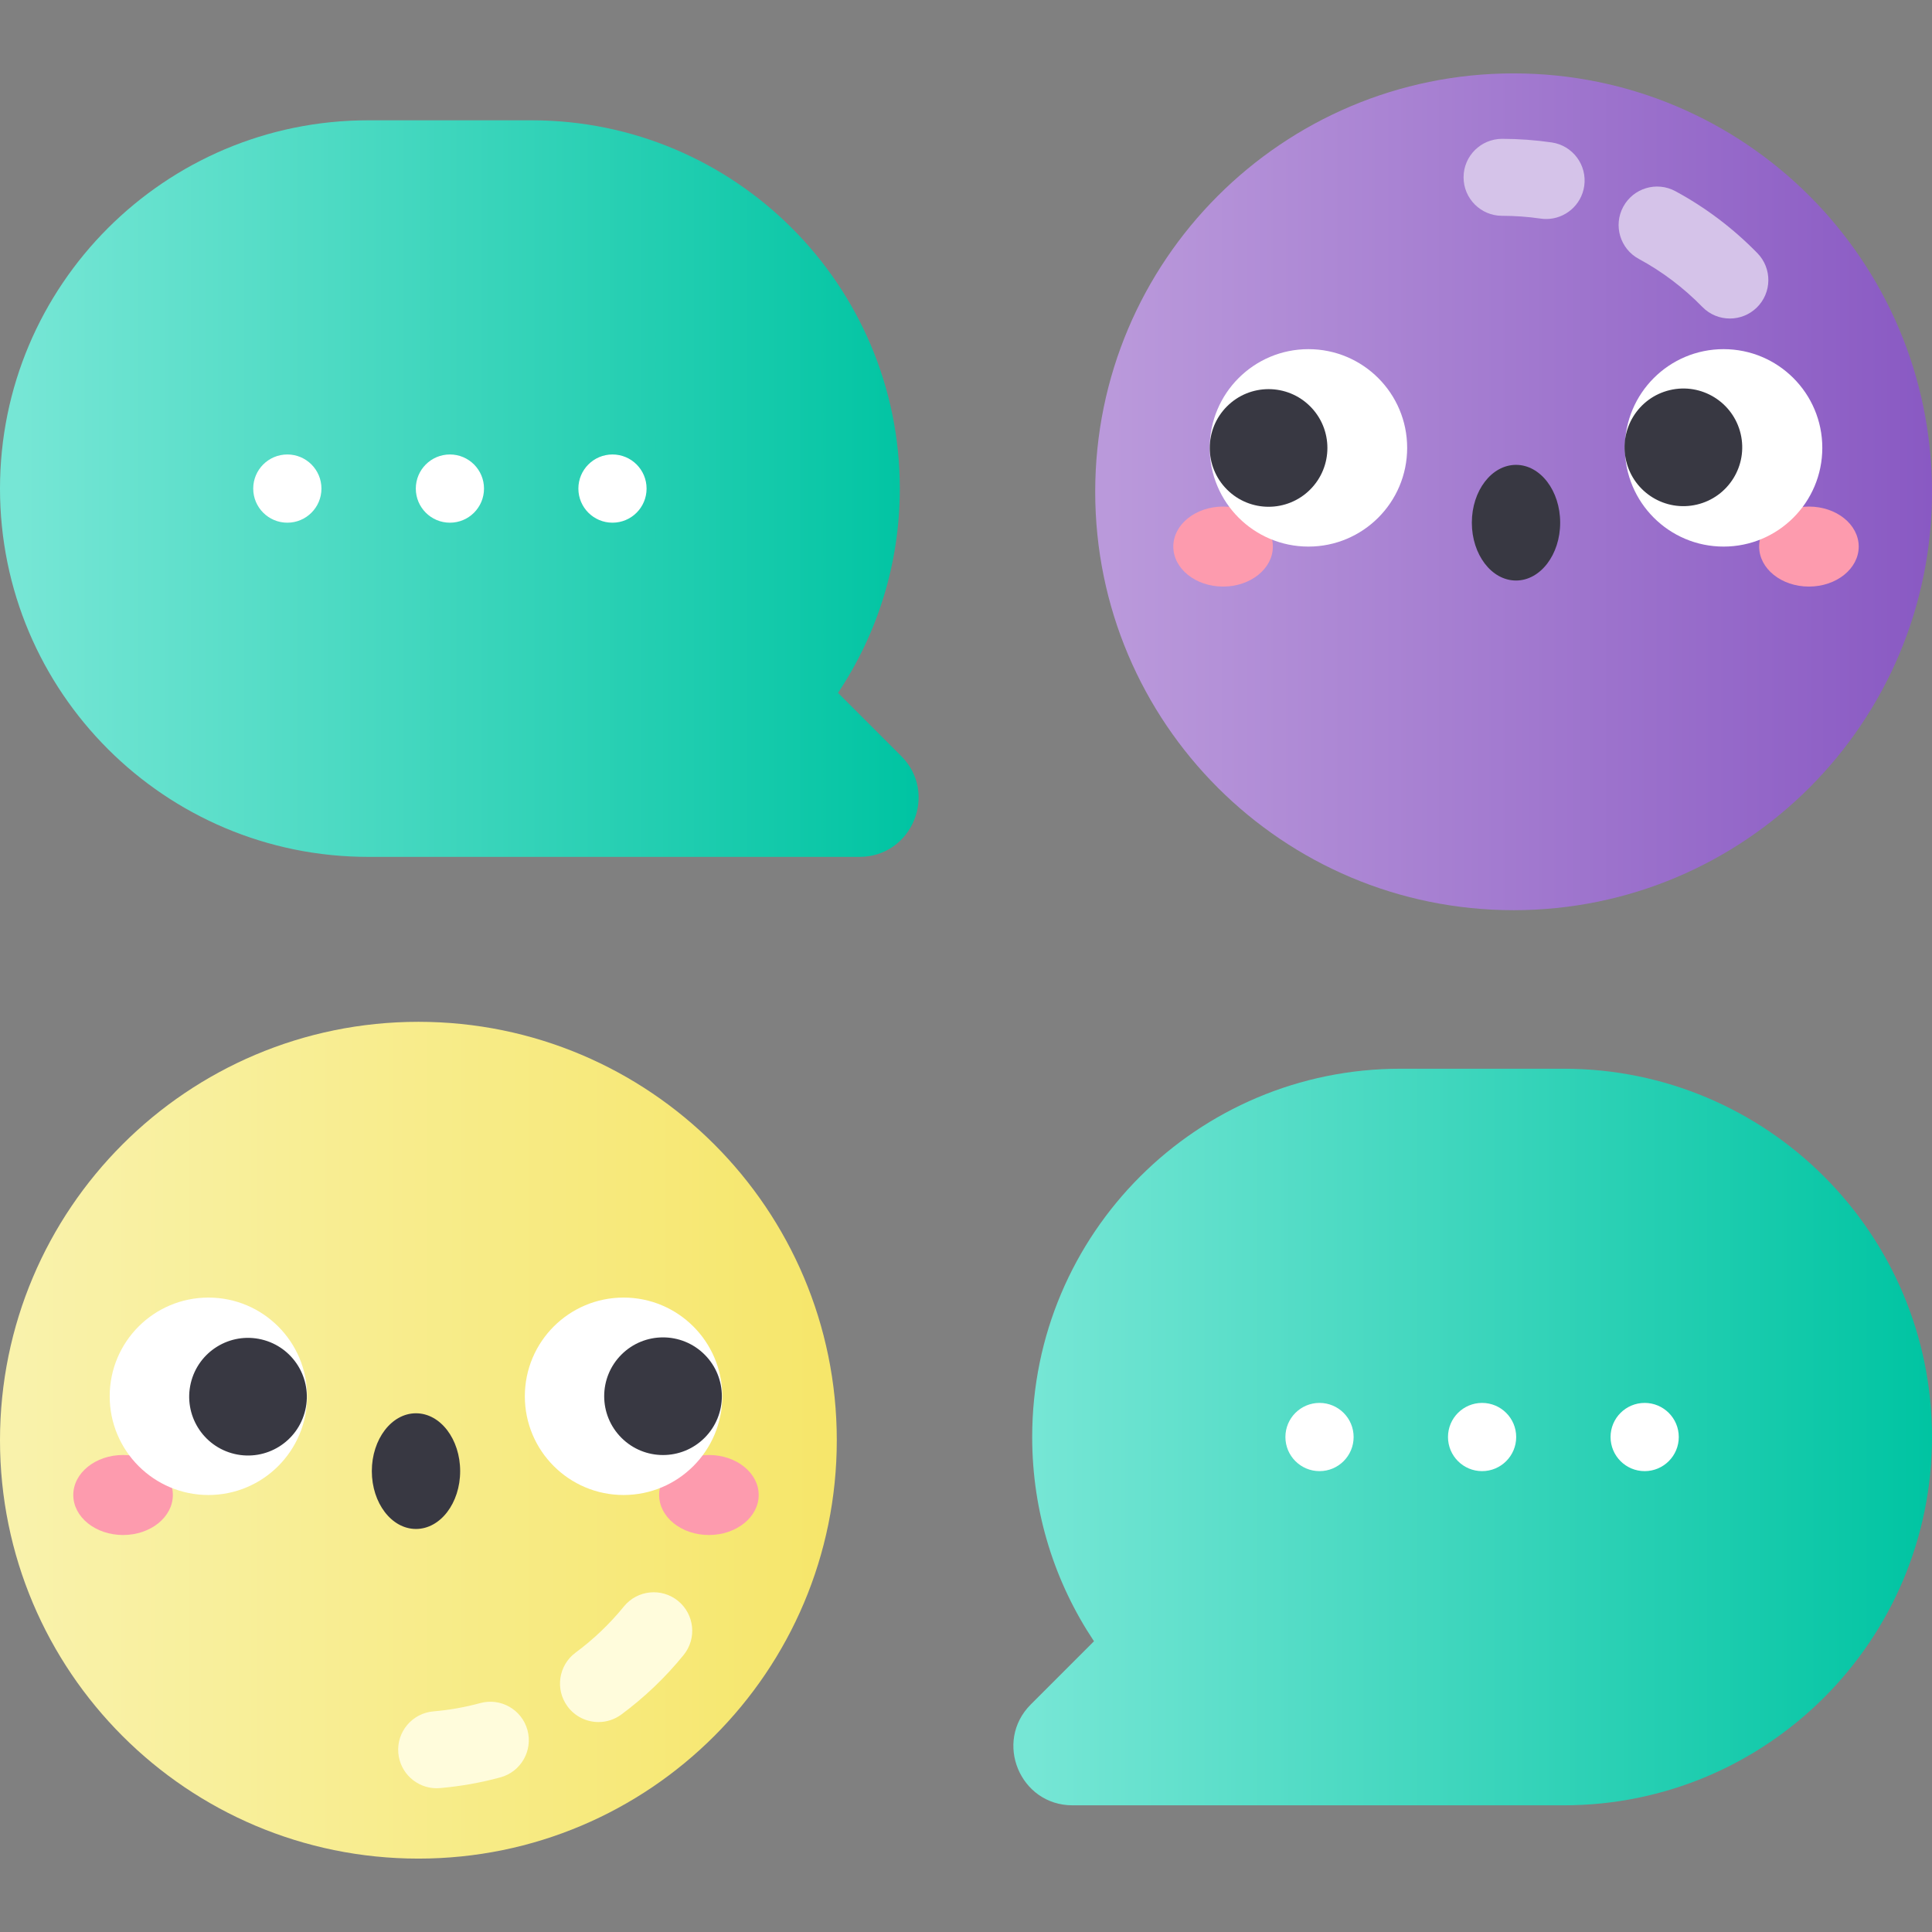 <?xml version="1.0" encoding="UTF-8"?> <svg xmlns="http://www.w3.org/2000/svg" width="90" height="90" viewBox="0 0 90 90" fill="none"><rect x="0" y="0" width="90" height="90" fill="#808080" stroke="none"/> <g clip-path="url(#clip0)"> <path d="M19.491 86.581C30.255 86.581 38.981 77.855 38.981 67.091C38.981 56.326 30.255 47.6 19.491 47.6C8.726 47.6 0 56.326 0 67.091C0 77.855 8.726 86.581 19.491 86.581Z" fill="url(#paint0_linear)"></path> <path d="M20.339 83.303C19.419 83.303 18.635 82.597 18.555 81.663C18.47 80.677 19.201 79.808 20.188 79.723C20.927 79.66 21.661 79.53 22.37 79.337C23.325 79.076 24.31 79.639 24.571 80.594C24.831 81.55 24.268 82.535 23.313 82.796C22.397 83.046 21.448 83.214 20.495 83.296C20.442 83.3 20.391 83.303 20.339 83.303Z" fill="#FFFCDC"></path> <path d="M27.881 80.22C27.332 80.22 26.791 79.969 26.439 79.494C25.85 78.698 26.017 77.576 26.812 76.986C27.652 76.364 28.409 75.641 29.063 74.836C29.687 74.068 30.816 73.951 31.585 74.575C32.353 75.2 32.47 76.329 31.845 77.097C31.003 78.135 30.027 79.066 28.947 79.867C28.626 80.105 28.252 80.22 27.881 80.22Z" fill="#FFFCDC"></path> <path d="M5.733 71.507C7.014 71.507 8.052 70.672 8.052 69.643C8.052 68.614 7.014 67.779 5.733 67.779C4.452 67.779 3.414 68.614 3.414 69.643C3.414 70.672 4.452 71.507 5.733 71.507Z" fill="#FD9BAE"></path> <path d="M33.024 71.507C34.304 71.507 35.343 70.672 35.343 69.643C35.343 68.614 34.304 67.779 33.024 67.779C31.743 67.779 30.705 68.614 30.705 69.643C30.705 70.672 31.743 71.507 33.024 71.507Z" fill="#FD9BAE"></path> <path d="M9.709 69.643C12.248 69.643 14.307 67.584 14.307 65.044C14.307 62.505 12.248 60.446 9.709 60.446C7.169 60.446 5.11 62.505 5.11 65.044C5.11 67.584 7.169 69.643 9.709 69.643Z" fill="white"></path> <path d="M14.22 65.694C14.568 64.221 13.656 62.745 12.184 62.397C10.711 62.048 9.235 62.96 8.887 64.433C8.539 65.906 9.45 67.382 10.923 67.73C12.396 68.078 13.872 67.166 14.22 65.694Z" fill="#383842"></path> <path d="M29.048 69.643C31.588 69.643 33.646 67.584 33.646 65.044C33.646 62.505 31.588 60.446 29.048 60.446C26.508 60.446 24.449 62.505 24.449 65.044C24.449 67.584 26.508 69.643 29.048 69.643Z" fill="white"></path> <path d="M32.824 66.978C33.894 65.908 33.894 64.173 32.824 63.103C31.753 62.033 30.018 62.033 28.948 63.103C27.878 64.173 27.878 65.908 28.948 66.978C30.018 68.049 31.753 68.049 32.824 66.978Z" fill="#383842"></path> <path d="M19.378 71.225C20.515 71.225 21.436 70.018 21.436 68.531C21.436 67.043 20.515 65.836 19.378 65.836C18.242 65.836 17.321 67.043 17.321 68.531C17.321 70.018 18.242 71.225 19.378 71.225Z" fill="#383842"></path> <path d="M72.843 49.785H65.24C55.764 49.785 48.083 57.466 48.083 66.942C48.083 70.461 49.144 73.733 50.962 76.456L48.019 79.399C46.284 81.133 47.513 84.099 49.965 84.099H72.843C82.319 84.099 90 76.417 90 66.942C90 57.466 82.319 49.785 72.843 49.785Z" fill="url(#paint1_linear)"></path> <path d="M69.041 68.531C69.919 68.531 70.63 67.819 70.63 66.942C70.63 66.064 69.919 65.353 69.041 65.353C68.164 65.353 67.453 66.064 67.453 66.942C67.453 67.819 68.164 68.531 69.041 68.531Z" fill="white"></path> <path d="M61.468 68.531C62.346 68.531 63.057 67.819 63.057 66.942C63.057 66.064 62.346 65.353 61.468 65.353C60.591 65.353 59.879 66.064 59.879 66.942C59.879 67.819 60.591 68.531 61.468 68.531Z" fill="white"></path> <path d="M76.615 68.531C77.492 68.531 78.204 67.819 78.204 66.942C78.204 66.064 77.492 65.353 76.615 65.353C75.737 65.353 75.026 66.064 75.026 66.942C75.026 67.819 75.737 68.531 76.615 68.531Z" fill="white"></path> <path d="M70.509 42.4C81.274 42.4 90 33.674 90 22.909C90 12.145 81.274 3.419 70.509 3.419C59.745 3.419 51.019 12.145 51.019 22.909C51.019 33.674 59.745 42.4 70.509 42.4Z" fill="url(#paint2_linear)"></path> <path d="M80.584 14.838C80.118 14.838 79.653 14.658 79.302 14.298C78.425 13.401 77.429 12.648 76.342 12.061C75.471 11.59 75.146 10.502 75.617 9.631C76.088 8.76 77.175 8.435 78.046 8.906C79.452 9.666 80.737 10.637 81.866 11.793C82.558 12.501 82.545 13.636 81.837 14.328C81.488 14.668 81.036 14.838 80.584 14.838Z" fill="#D5C3E9"></path> <path d="M72.027 10.202C71.941 10.202 71.854 10.196 71.767 10.183C71.176 10.097 70.571 10.053 69.969 10.053C68.979 10.051 68.177 9.247 68.179 8.257C68.18 7.267 68.984 6.47 69.974 6.467C70.746 6.468 71.522 6.525 72.282 6.635C73.262 6.777 73.941 7.687 73.799 8.667C73.669 9.559 72.903 10.202 72.027 10.202Z" fill="#D5C3E9"></path> <path d="M84.267 27.325C85.548 27.325 86.586 26.491 86.586 25.462C86.586 24.432 85.548 23.598 84.267 23.598C82.986 23.598 81.948 24.432 81.948 25.462C81.948 26.491 82.986 27.325 84.267 27.325Z" fill="#FD9BAE"></path> <path d="M56.977 27.325C58.257 27.325 59.295 26.491 59.295 25.462C59.295 24.432 58.257 23.598 56.977 23.598C55.696 23.598 54.657 24.432 54.657 25.462C54.657 26.491 55.696 27.325 56.977 27.325Z" fill="#FD9BAE"></path> <path d="M80.291 25.462C82.831 25.462 84.89 23.403 84.89 20.863C84.89 18.323 82.831 16.265 80.291 16.265C77.751 16.265 75.693 18.323 75.693 20.863C75.693 23.403 77.751 25.462 80.291 25.462Z" fill="white"></path> <path d="M79.049 23.505C80.522 23.157 81.434 21.681 81.086 20.208C80.738 18.735 79.261 17.824 77.789 18.172C76.316 18.52 75.404 19.996 75.752 21.469C76.101 22.942 77.577 23.853 79.049 23.505Z" fill="#383842"></path> <path d="M60.952 25.462C63.492 25.462 65.551 23.403 65.551 20.863C65.551 18.323 63.492 16.265 60.952 16.265C58.412 16.265 56.353 18.323 56.353 20.863C56.353 23.403 58.412 25.462 60.952 25.462Z" fill="white"></path> <path d="M61.033 22.805C62.103 21.735 62.103 20 61.033 18.93C59.963 17.86 58.228 17.86 57.158 18.93C56.088 20 56.088 21.735 57.158 22.805C58.228 23.875 59.963 23.875 61.033 22.805Z" fill="#383842"></path> <path d="M70.622 27.043C71.758 27.043 72.679 25.837 72.679 24.349C72.679 22.861 71.758 21.655 70.622 21.655C69.485 21.655 68.564 22.861 68.564 24.349C68.564 25.837 69.485 27.043 70.622 27.043Z" fill="#383842"></path> <path d="M17.157 5.604H24.76C34.236 5.604 41.917 13.285 41.917 22.761C41.917 26.28 40.856 29.552 39.038 32.275L41.981 35.218C43.716 36.952 42.487 39.917 40.035 39.917H17.157C7.681 39.917 0 32.236 0 22.761C0 13.285 7.681 5.604 17.157 5.604Z" fill="url(#paint3_linear)"></path> <path d="M20.959 24.349C21.836 24.349 22.547 23.638 22.547 22.76C22.547 21.883 21.836 21.171 20.959 21.171C20.081 21.171 19.37 21.883 19.37 22.76C19.37 23.638 20.081 24.349 20.959 24.349Z" fill="white"></path> <path d="M28.532 24.349C29.409 24.349 30.12 23.638 30.12 22.76C30.12 21.883 29.409 21.171 28.532 21.171C27.654 21.171 26.943 21.883 26.943 22.76C26.943 23.638 27.654 24.349 28.532 24.349Z" fill="white"></path> <path d="M13.385 24.349C14.263 24.349 14.974 23.638 14.974 22.76C14.974 21.883 14.263 21.171 13.385 21.171C12.508 21.171 11.796 21.883 11.796 22.76C11.796 23.638 12.508 24.349 13.385 24.349Z" fill="white"></path> </g> <defs> <linearGradient id="paint0_linear" x1="0" y1="67.091" x2="38.981" y2="67.091" gradientUnits="userSpaceOnUse"> <stop offset="0.022" stop-color="#F9F2AB"></stop> <stop offset="0.999" stop-color="#F6E66A"></stop> </linearGradient> <linearGradient id="paint1_linear" x1="47.207" y1="66.942" x2="90" y2="66.942" gradientUnits="userSpaceOnUse"> <stop offset="0.021" stop-color="#76E6D5"></stop> <stop offset="1" stop-color="#00C4A2"></stop> </linearGradient> <linearGradient id="paint2_linear" x1="51.019" y1="22.909" x2="90" y2="22.909" gradientUnits="userSpaceOnUse"> <stop offset="0.021" stop-color="#BA99DB"></stop> <stop offset="1" stop-color="#8959C3"></stop> </linearGradient> <linearGradient id="paint3_linear" x1="0" y1="22.761" x2="42.793" y2="22.761" gradientUnits="userSpaceOnUse"> <stop offset="0.021" stop-color="#76E6D5"></stop> <stop offset="1" stop-color="#00C4A2"></stop> </linearGradient> <clipPath id="clip0"> <rect width="90" height="90" fill="white"></rect> </clipPath> </defs> </svg> 
